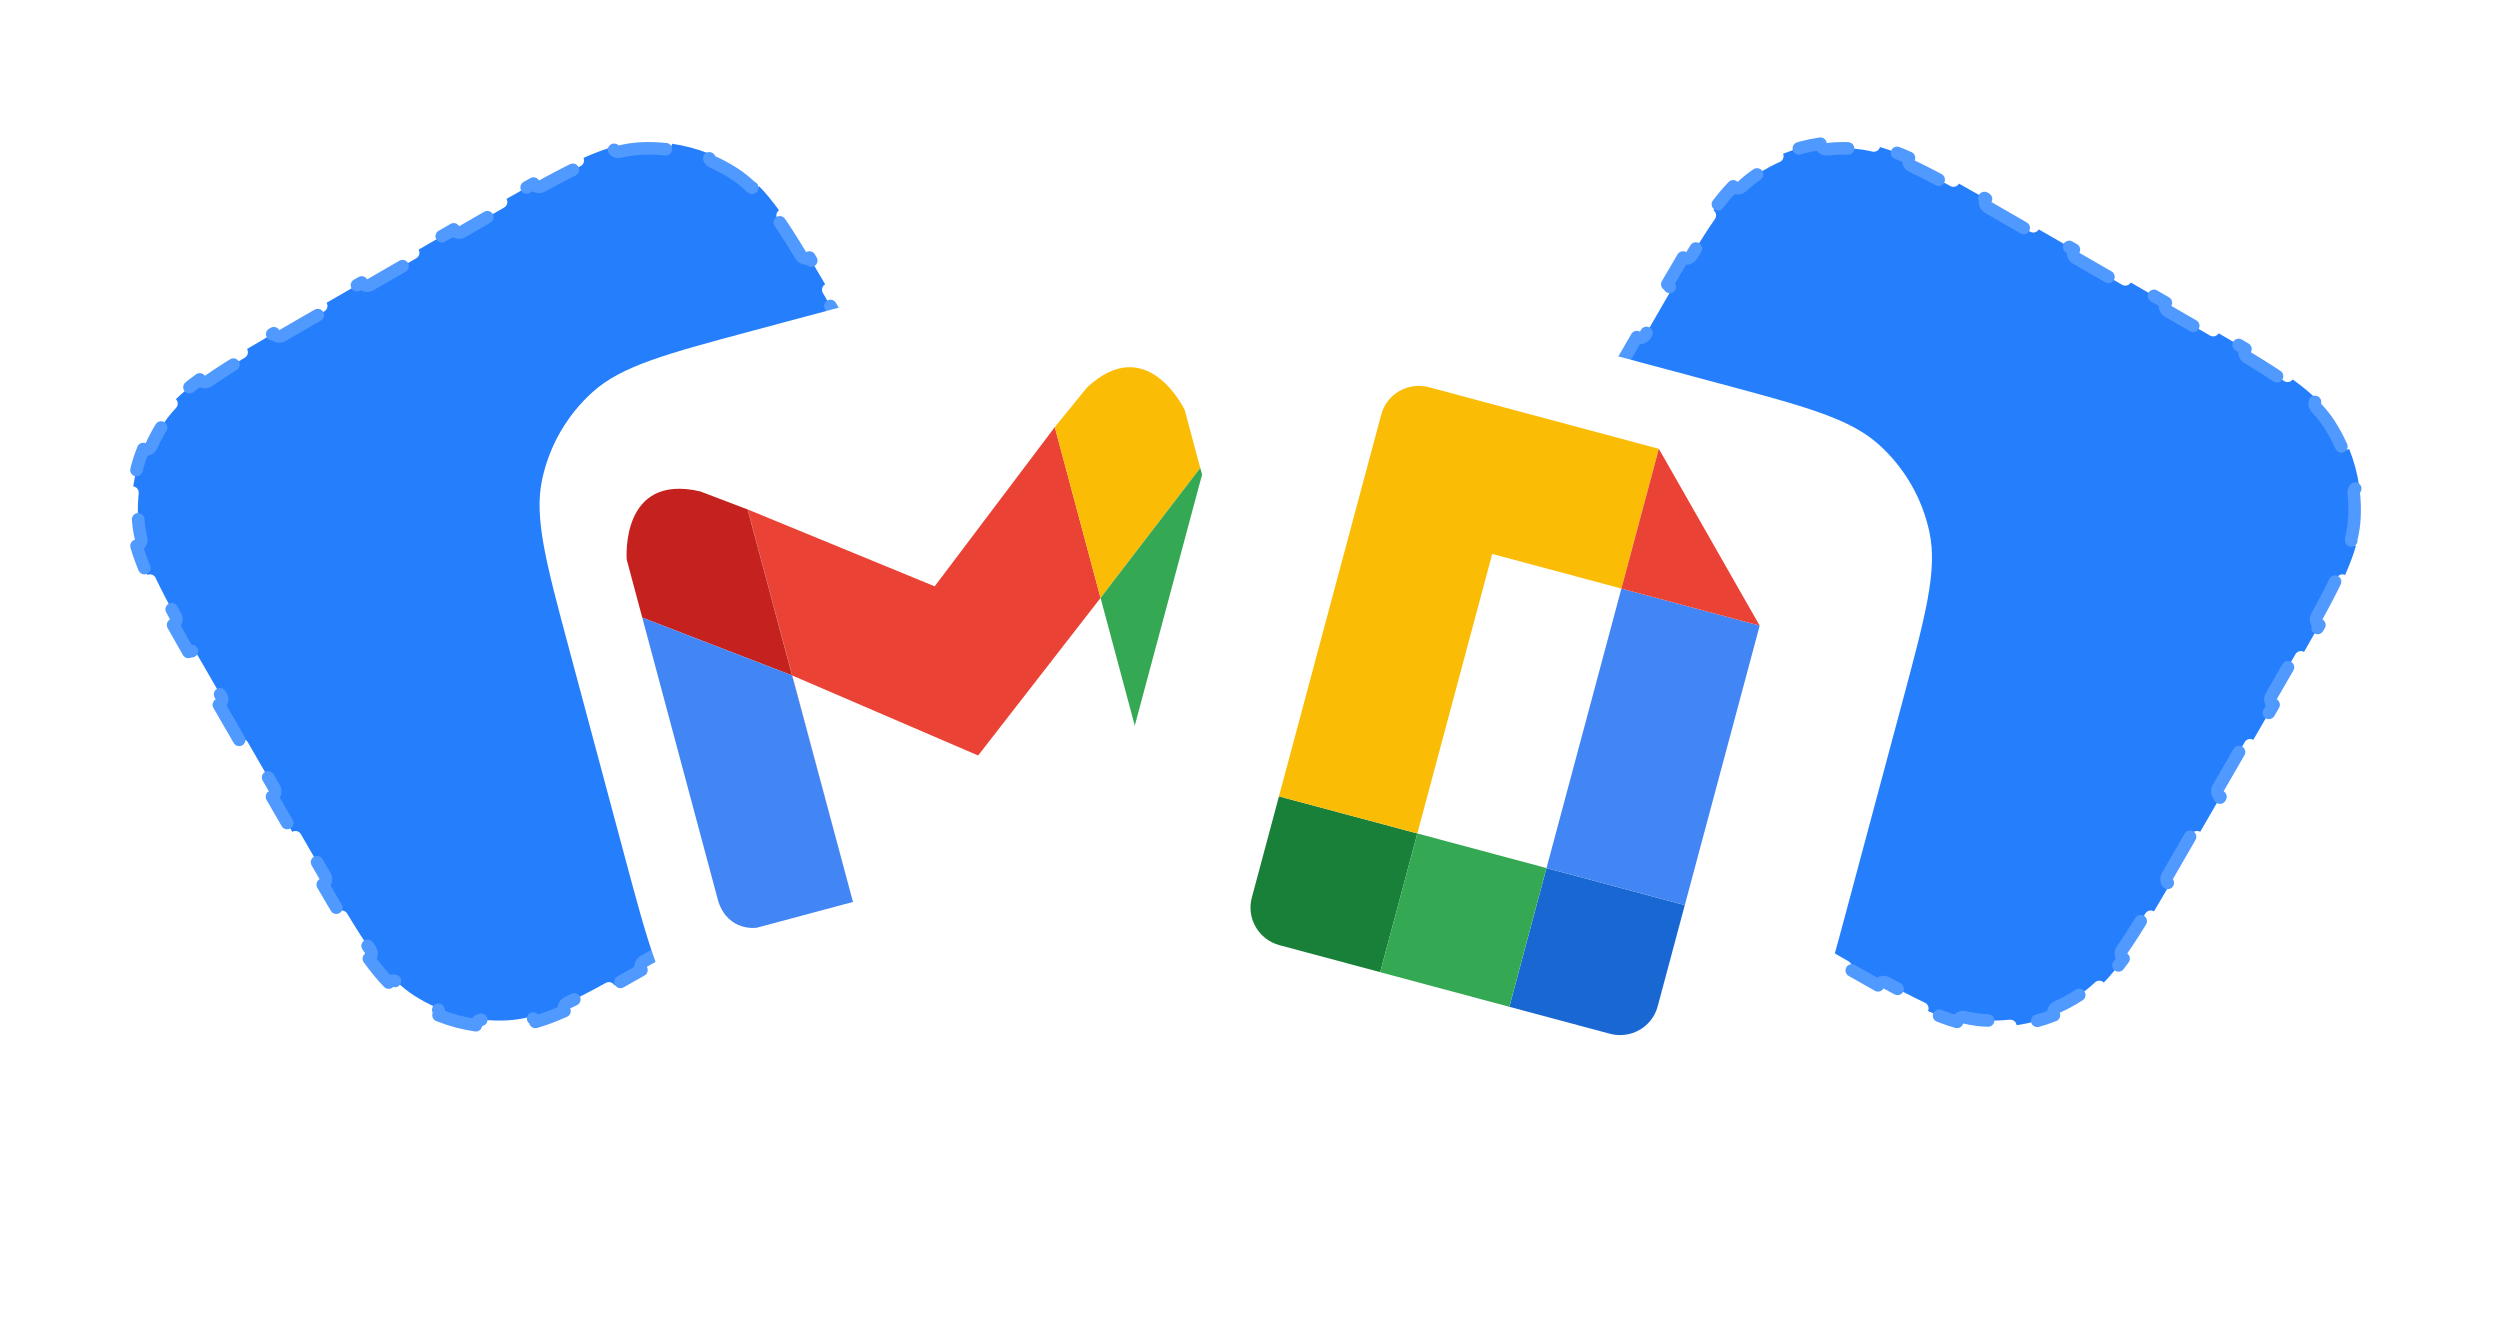<svg width="238" height="126" viewBox="0 0 238 126" fill="none" xmlns="http://www.w3.org/2000/svg">
<g clip-path="url(#clip0_1513_19559)" filter="url(#filter0_d_1513_19559)">
<path d="M22.766 69.432L20.838 66.093C21.125 65.927 21.224 65.561 21.058 65.274L19.794 63.084C19.433 62.459 19.087 61.859 18.756 61.284C18.59 60.996 18.224 60.898 17.936 61.063C17.412 60.148 16.926 59.295 16.479 58.494C16.768 58.333 16.873 57.969 16.713 57.679C15.961 56.317 15.333 55.117 14.822 54.026C14.683 53.728 14.329 53.598 14.03 53.735C13.587 52.744 13.244 51.835 12.999 50.97C13.314 50.888 13.507 50.569 13.431 50.251C13.272 49.583 13.178 48.943 13.144 48.306C13.103 47.52 13.124 46.736 13.206 45.961C13.24 45.635 13.007 45.343 12.683 45.302C12.859 44.085 13.178 42.892 13.635 41.749C13.936 41.877 14.284 41.74 14.417 41.441C14.734 40.728 15.108 40.039 15.537 39.378C15.883 38.844 16.286 38.337 16.757 37.838C16.982 37.6 16.974 37.227 16.742 36.999C17.388 36.373 18.139 35.757 19.017 35.12C19.208 35.388 19.58 35.453 19.85 35.264C20.837 34.575 21.981 33.85 23.314 33.046C23.597 32.875 23.688 32.507 23.518 32.223C24.306 31.753 25.153 31.257 26.065 30.727C26.231 31.014 26.598 31.112 26.884 30.946C27.459 30.613 28.059 30.267 28.684 29.905L30.874 28.641C31.161 28.476 31.259 28.109 31.093 27.822L34.432 25.894C34.598 26.181 34.965 26.279 35.252 26.114L39.63 23.586C39.917 23.42 40.015 23.053 39.85 22.766L43.189 20.838C43.354 21.125 43.721 21.224 44.008 21.058L46.197 19.794C46.823 19.433 47.423 19.087 47.998 18.756C48.285 18.59 48.384 18.224 48.219 17.936C49.134 17.412 49.987 16.926 50.788 16.479C50.949 16.768 51.313 16.873 51.603 16.713C52.965 15.961 54.165 15.333 55.256 14.822C55.554 14.683 55.684 14.329 55.547 14.03C56.538 13.587 57.447 13.244 58.312 12.999C58.394 13.314 58.713 13.507 59.031 13.431C59.699 13.272 60.339 13.178 60.975 13.144C61.761 13.103 62.546 13.124 63.321 13.206C63.647 13.24 63.939 13.007 63.98 12.683C65.197 12.859 66.39 13.178 67.532 13.635C67.405 13.936 67.542 14.284 67.841 14.417C68.553 14.734 69.243 15.108 69.903 15.537C70.438 15.883 70.945 16.286 71.444 16.757C71.682 16.982 72.055 16.974 72.283 16.742C72.909 17.388 73.525 18.139 74.162 19.017C73.894 19.208 73.829 19.58 74.018 19.85C74.707 20.837 75.432 21.981 76.236 23.314C76.407 23.597 76.775 23.688 77.058 23.518C77.529 24.306 78.025 25.153 78.555 26.065C78.268 26.231 78.17 26.598 78.336 26.884C78.669 27.459 79.015 28.059 79.377 28.684L80.641 30.874C80.806 31.161 81.173 31.259 81.46 31.093L83.388 34.432C83.101 34.598 83.003 34.965 83.168 35.252L85.696 39.63C85.862 39.917 86.229 40.015 86.516 39.85L88.444 43.189C88.156 43.354 88.058 43.721 88.224 44.008L89.488 46.197C89.849 46.823 90.195 47.423 90.526 47.998C90.692 48.285 91.058 48.384 91.346 48.219C91.871 49.134 92.356 49.987 92.803 50.788C92.514 50.949 92.409 51.313 92.569 51.603C93.321 52.965 93.949 54.165 94.459 55.256C94.599 55.554 94.953 55.684 95.252 55.547C95.695 56.538 96.038 57.447 96.283 58.312C95.968 58.394 95.775 58.713 95.851 59.031C96.01 59.699 96.104 60.339 96.138 60.975C96.179 61.761 96.158 62.546 96.076 63.321C96.042 63.647 96.275 63.939 96.599 63.98C96.423 65.197 96.103 66.39 95.647 67.532C95.346 67.405 94.998 67.542 94.865 67.841C94.548 68.553 94.174 69.243 93.745 69.903C93.398 70.438 92.996 70.945 92.525 71.444C92.3 71.682 92.308 72.055 92.54 72.283C91.894 72.909 91.143 73.525 90.264 74.162C90.074 73.894 89.702 73.829 89.432 74.018C88.445 74.707 87.301 75.432 85.968 76.236C85.685 76.407 85.594 76.775 85.764 77.058C84.976 77.529 84.129 78.025 83.217 78.555C83.051 78.268 82.684 78.17 82.397 78.336C81.823 78.669 81.223 79.015 80.597 79.377L78.408 80.641C78.121 80.806 78.023 81.173 78.189 81.46L74.85 83.388C74.684 83.101 74.317 83.003 74.03 83.168L69.652 85.696C69.365 85.862 69.266 86.229 69.432 86.516L66.093 88.444C65.927 88.157 65.561 88.058 65.274 88.224L63.084 89.488C62.459 89.849 61.859 90.195 61.284 90.526C60.996 90.692 60.898 91.058 61.063 91.346C60.148 91.871 59.295 92.356 58.494 92.803C58.333 92.514 57.969 92.409 57.679 92.569C56.317 93.321 55.117 93.949 54.026 94.459C53.728 94.599 53.598 94.953 53.735 95.252C52.744 95.695 51.835 96.038 50.97 96.283C50.888 95.968 50.569 95.775 50.251 95.851C49.583 96.01 48.943 96.104 48.306 96.138C47.52 96.179 46.736 96.158 45.961 96.076C45.635 96.042 45.343 96.275 45.302 96.599C44.085 96.423 42.892 96.103 41.749 95.647C41.877 95.346 41.74 94.998 41.441 94.865C40.728 94.548 40.039 94.174 39.378 93.745C38.844 93.398 38.337 92.996 37.838 92.525C37.6 92.3 37.227 92.308 36.999 92.54C36.373 91.894 35.757 91.143 35.12 90.264C35.388 90.074 35.453 89.702 35.264 89.432C34.575 88.445 33.85 87.301 33.046 85.968C32.875 85.685 32.507 85.594 32.223 85.764C31.753 84.976 31.257 84.129 30.727 83.217C31.014 83.051 31.112 82.684 30.946 82.397C30.613 81.823 30.267 81.223 29.905 80.597L28.641 78.408C28.476 78.121 28.109 78.023 27.822 78.189L25.894 74.85C26.181 74.684 26.279 74.317 26.114 74.03L23.586 69.652C23.42 69.365 23.053 69.266 22.766 69.432Z" fill="#257EFB" stroke="#5099FF" stroke-width="1.2" stroke-linecap="round" stroke-linejoin="round" stroke-dasharray="5 5"/>
</g>
<g clip-path="url(#clip1_1513_19559)" filter="url(#filter1_d_1513_19559)">
<path d="M153.894 34.432L155.822 31.093C156.108 31.259 156.475 31.161 156.641 30.874L157.905 28.684C158.266 28.059 158.612 27.459 158.945 26.884C159.111 26.598 159.014 26.231 158.727 26.065C159.257 25.153 159.753 24.306 160.223 23.518C160.507 23.688 160.875 23.597 161.046 23.314C161.85 21.981 162.575 20.837 163.264 19.85C163.453 19.58 163.388 19.208 163.12 19.017C163.757 18.139 164.372 17.388 164.999 16.742C165.227 16.974 165.6 16.982 165.838 16.757C166.337 16.286 166.844 15.883 167.378 15.537C168.038 15.108 168.728 14.734 169.441 14.417C169.74 14.284 169.876 13.936 169.749 13.635C170.892 13.178 172.084 12.859 173.302 12.683C173.342 13.007 173.635 13.24 173.96 13.206C174.736 13.124 175.52 13.103 176.306 13.144C176.942 13.178 177.583 13.272 178.251 13.431C178.569 13.507 178.888 13.314 178.97 12.999C179.835 13.244 180.744 13.587 181.735 14.03C181.598 14.329 181.727 14.683 182.026 14.822C183.117 15.333 184.316 15.961 185.679 16.713C185.969 16.873 186.333 16.768 186.494 16.479C187.294 16.926 188.148 17.412 189.062 17.936C188.897 18.224 188.996 18.59 189.283 18.756C189.859 19.087 190.458 19.433 191.084 19.794L193.273 21.058C193.56 21.224 193.927 21.125 194.093 20.838L197.432 22.766C197.266 23.053 197.365 23.42 197.652 23.586L202.03 26.114C202.317 26.279 202.684 26.181 202.849 25.894L206.188 27.822C206.023 28.109 206.121 28.476 206.408 28.641L208.597 29.905C209.223 30.267 209.823 30.613 210.397 30.946C210.684 31.112 211.051 31.014 211.217 30.727C212.129 31.257 212.976 31.753 213.763 32.223C213.593 32.507 213.685 32.875 213.968 33.046C215.301 33.85 216.445 34.575 217.432 35.264C217.702 35.453 218.074 35.388 218.264 35.12C219.143 35.757 219.894 36.373 220.539 36.999C220.308 37.227 220.3 37.6 220.525 37.838C220.996 38.337 221.398 38.844 221.745 39.378C222.174 40.039 222.548 40.728 222.865 41.441C222.998 41.74 223.346 41.877 223.646 41.749C224.103 42.892 224.423 44.085 224.598 45.302C224.275 45.343 224.042 45.635 224.076 45.961C224.157 46.736 224.179 47.52 224.137 48.306C224.104 48.943 224.009 49.583 223.851 50.251C223.775 50.569 223.968 50.888 224.283 50.97C224.037 51.835 223.694 52.744 223.252 53.735C222.953 53.598 222.599 53.728 222.459 54.026C221.949 55.117 221.321 56.317 220.568 57.679C220.409 57.969 220.513 58.333 220.803 58.494C220.356 59.295 219.87 60.148 219.345 61.063C219.058 60.898 218.691 60.996 218.526 61.284C218.195 61.859 217.849 62.459 217.488 63.084L216.224 65.274C216.058 65.561 216.156 65.927 216.443 66.093L214.515 69.432C214.229 69.266 213.862 69.365 213.696 69.652L211.168 74.03C211.002 74.317 211.101 74.684 211.388 74.85L209.46 78.189C209.173 78.023 208.806 78.121 208.64 78.408L207.376 80.597C207.015 81.223 206.669 81.823 206.336 82.397C206.17 82.684 206.268 83.051 206.554 83.217C206.025 84.129 205.529 84.976 205.058 85.764C204.775 85.594 204.407 85.685 204.236 85.968C203.432 87.301 202.707 88.445 202.018 89.432C201.829 89.702 201.894 90.074 202.162 90.264C201.525 91.143 200.909 91.894 200.283 92.54C200.054 92.308 199.681 92.3 199.444 92.525C198.945 92.996 198.437 93.398 197.903 93.745C197.243 94.174 196.553 94.548 195.841 94.865C195.542 94.998 195.405 95.346 195.532 95.647C194.39 96.103 193.197 96.423 191.979 96.599C191.939 96.275 191.647 96.042 191.321 96.076C190.546 96.158 189.761 96.179 188.975 96.138C188.339 96.104 187.699 96.01 187.031 95.851C186.713 95.775 186.394 95.968 186.312 96.283C185.446 96.038 184.538 95.695 183.547 95.252C183.684 94.953 183.554 94.599 183.255 94.459C182.165 93.949 180.965 93.321 179.602 92.569C179.313 92.409 178.948 92.514 178.788 92.803C177.987 92.356 177.134 91.871 176.219 91.346C176.384 91.058 176.285 90.692 175.998 90.526C175.423 90.195 174.823 89.849 174.197 89.488L172.008 88.224C171.721 88.058 171.354 88.156 171.188 88.444L167.849 86.516C168.015 86.229 167.917 85.862 167.63 85.696L163.252 83.168C162.965 83.003 162.598 83.101 162.432 83.388L159.093 81.46C159.259 81.173 159.16 80.806 158.873 80.641L156.684 79.377C156.058 79.015 155.459 78.669 154.884 78.336C154.598 78.17 154.231 78.268 154.065 78.555C153.153 78.025 152.305 77.529 151.518 77.058C151.688 76.775 151.597 76.407 151.313 76.236C149.981 75.432 148.837 74.707 147.85 74.018C147.579 73.829 147.208 73.894 147.017 74.162C146.139 73.525 145.387 72.909 144.742 72.283C144.974 72.055 144.981 71.682 144.757 71.444C144.285 70.945 143.883 70.438 143.536 69.903C143.108 69.243 142.734 68.553 142.417 67.841C142.283 67.542 141.935 67.405 141.635 67.532C141.178 66.39 140.859 65.197 140.683 63.98C141.007 63.939 141.24 63.647 141.205 63.321C141.124 62.546 141.103 61.761 141.144 60.975C141.177 60.339 141.272 59.699 141.431 59.031C141.506 58.713 141.314 58.394 140.999 58.312C141.244 57.447 141.587 56.538 142.029 55.547C142.328 55.684 142.683 55.554 142.822 55.256C143.333 54.165 143.961 52.965 144.713 51.603C144.873 51.313 144.768 50.949 144.479 50.788C144.926 49.987 145.411 49.134 145.936 48.219C146.223 48.384 146.59 48.285 146.755 47.998C147.086 47.423 147.433 46.823 147.794 46.197L149.058 44.008C149.223 43.721 149.125 43.354 148.838 43.189L150.766 39.85C151.053 40.015 151.42 39.917 151.586 39.63L154.113 35.252C154.279 34.965 154.181 34.598 153.894 34.432Z" fill="#257EFB" stroke="#5099FF" stroke-width="1.2" stroke-linecap="round" stroke-linejoin="round" stroke-dasharray="5 5"/>
</g>
<g clip-path="url(#clip2_1513_19559)" filter="url(#filter2_d_1513_19559)">
<path d="M54.217 60.923C51.962 52.508 50.834 48.3 51.611 44.648C52.294 41.434 53.977 38.52 56.418 36.322C59.193 33.823 63.401 32.695 71.816 30.441L91.349 25.207C99.764 22.952 103.972 21.825 107.624 22.601C110.838 23.284 113.752 24.967 115.95 27.408C118.449 30.183 119.577 34.391 121.831 42.806L127.065 62.339C129.32 70.754 130.448 74.962 129.671 78.615C128.988 81.828 127.305 84.742 124.864 86.94C122.089 89.439 117.881 90.567 109.466 92.822L89.933 98.055C81.518 100.31 77.31 101.438 73.657 100.661C70.444 99.978 67.53 98.296 65.332 95.854C62.833 93.079 61.705 88.871 59.45 80.456L54.217 60.923Z" fill="white"/>
<path d="M100.416 39.66L88.981 54.817L71.17 47.496L71.171 47.499L71.192 47.51L75.426 63.309L93.118 70.923L104.773 55.922L100.416 39.66Z" fill="#EA4335"/>
<path d="M103.477 35.898L100.416 39.66L104.773 55.923L114.263 43.549L112.782 38.023C112.782 38.023 109.217 30.52 103.477 35.898Z" fill="#FBBC05"/>
<path d="M104.773 55.923L110.425 77.016L119.582 74.562C119.582 74.562 122.116 73.596 121.508 70.575L114.266 43.548L104.773 55.923Z" fill="#34A853"/>
<path d="M81.203 84.865L75.426 63.309L75.404 63.298L81.203 84.865Z" fill="#C5221F"/>
<path d="M71.17 47.499L66.663 45.782C59.003 43.994 59.663 52.272 59.663 52.272L61.144 57.798L75.404 63.299L71.17 47.499Z" fill="#C5221F"/>
<path d="M71.17 47.499L75.404 63.298L75.426 63.309L71.193 47.509L71.17 47.499Z" fill="#C5221F"/>
<path d="M61.145 57.801L68.387 84.829C69.368 87.752 72.048 87.319 72.048 87.319L81.205 84.865L75.404 63.299L61.145 57.801Z" fill="#4285F4"/>
</g>
<g clip-path="url(#clip3_1513_19559)" filter="url(#filter3_dd_1513_19559)">
<path d="M113.461 39.816C115.716 31.401 116.843 27.193 119.342 24.418C121.54 21.977 124.455 20.294 127.668 19.611C131.321 18.834 135.528 19.962 143.943 22.217L163.477 27.451C171.892 29.705 176.099 30.833 178.875 33.332C181.316 35.53 182.998 38.444 183.681 41.657C184.458 45.31 183.33 49.518 181.076 57.933L175.842 77.466C173.587 85.881 172.46 90.089 169.961 92.864C167.763 95.305 164.848 96.988 161.635 97.671C157.982 98.448 153.774 97.32 145.359 95.065L125.826 89.831C117.411 87.577 113.203 86.449 110.428 83.95C107.987 81.752 106.304 78.838 105.621 75.624C104.845 71.972 105.972 67.764 108.227 59.349L113.461 39.816Z" fill="white"/>
<path d="M121.755 66.815L119.171 76.46C118.644 78.426 119.828 80.451 121.811 80.982L131.391 83.549L134.929 70.345L121.755 66.815Z" fill="#188038"/>
<path d="M143.689 86.848L153.26 89.412C155.243 89.944 157.281 88.782 157.808 86.816L160.392 77.168L147.227 73.641L143.689 86.848Z" fill="#1967D2"/>
<path d="M147.224 73.64L134.929 70.345L131.391 83.552L143.685 86.847L147.224 73.64Z" fill="#34A853"/>
<path d="M136.044 27.865C134.061 27.333 132.023 28.495 131.496 30.462L121.755 66.815L134.929 70.345L142.059 43.736L154.354 47.031L157.919 33.726L136.044 27.865Z" fill="#FBBC05"/>
<path d="M167.522 50.559L154.357 47.032L147.227 73.641L160.393 77.168L167.522 50.559Z" fill="#4285F4"/>
<path d="M154.357 47.032L167.519 50.558L157.922 33.727L154.357 47.032Z" fill="#EA4335"/>
</g>
<defs>
<filter id="filter0_d_1513_19559" x="-2" y="-1" width="113.282" height="113.282" filterUnits="userSpaceOnUse" color-interpolation-filters="sRGB">
<feFlood flood-opacity="0" result="BackgroundImageFix"/>
<feColorMatrix in="SourceAlpha" type="matrix" values="0 0 0 0 0 0 0 0 0 0 0 0 0 0 0 0 0 0 127 0" result="hardAlpha"/>
<feOffset dy="1"/>
<feGaussianBlur stdDeviation="1"/>
<feColorMatrix type="matrix" values="0 0 0 0 0.063 0 0 0 0 0.094 0 0 0 0 0.157 0 0 0 0.05 0"/>
<feBlend mode="normal" in2="BackgroundImageFix" result="effect1_dropShadow_1513_19559"/>
<feBlend mode="normal" in="SourceGraphic" in2="effect1_dropShadow_1513_19559" result="shape"/>
</filter>
<filter id="filter1_d_1513_19559" x="126" y="-1" width="113.282" height="113.282" filterUnits="userSpaceOnUse" color-interpolation-filters="sRGB">
<feFlood flood-opacity="0" result="BackgroundImageFix"/>
<feColorMatrix in="SourceAlpha" type="matrix" values="0 0 0 0 0 0 0 0 0 0 0 0 0 0 0 0 0 0 127 0" result="hardAlpha"/>
<feOffset dy="1"/>
<feGaussianBlur stdDeviation="1"/>
<feColorMatrix type="matrix" values="0 0 0 0 0.063 0 0 0 0 0.094 0 0 0 0 0.157 0 0 0 0.05 0"/>
<feBlend mode="normal" in2="BackgroundImageFix" result="effect1_dropShadow_1513_19559"/>
<feBlend mode="normal" in="SourceGraphic" in2="effect1_dropShadow_1513_19559" result="shape"/>
</filter>
<filter id="filter2_d_1513_19559" x="39.651" y="11.641" width="101.979" height="101.979" filterUnits="userSpaceOnUse" color-interpolation-filters="sRGB">
<feFlood flood-opacity="0" result="BackgroundImageFix"/>
<feColorMatrix in="SourceAlpha" type="matrix" values="0 0 0 0 0 0 0 0 0 0 0 0 0 0 0 0 0 0 127 0" result="hardAlpha"/>
<feOffset dy="1"/>
<feGaussianBlur stdDeviation="1"/>
<feColorMatrix type="matrix" values="0 0 0 0 0.063 0 0 0 0 0.094 0 0 0 0 0.157 0 0 0 0.05 0"/>
<feBlend mode="normal" in2="BackgroundImageFix" result="effect1_dropShadow_1513_19559"/>
<feBlend mode="normal" in="SourceGraphic" in2="effect1_dropShadow_1513_19559" result="shape"/>
</filter>
<filter id="filter3_dd_1513_19559" x="75.661" y="-2.349" width="137.98" height="137.979" filterUnits="userSpaceOnUse" color-interpolation-filters="sRGB">
<feFlood flood-opacity="0" result="BackgroundImageFix"/>
<feColorMatrix in="SourceAlpha" type="matrix" values="0 0 0 0 0 0 0 0 0 0 0 0 0 0 0 0 0 0 127 0" result="hardAlpha"/>
<feOffset dy="1"/>
<feGaussianBlur stdDeviation="1"/>
<feColorMatrix type="matrix" values="0 0 0 0 0.063 0 0 0 0 0.094 0 0 0 0 0.157 0 0 0 0.05 0"/>
<feBlend mode="normal" in2="BackgroundImageFix" result="effect1_dropShadow_1513_19559"/>
<feColorMatrix in="SourceAlpha" type="matrix" values="0 0 0 0 0 0 0 0 0 0 0 0 0 0 0 0 0 0 127 0" result="hardAlpha"/>
<feMorphology radius="12" operator="erode" in="SourceAlpha" result="effect2_dropShadow_1513_19559"/>
<feOffset dy="8"/>
<feGaussianBlur stdDeviation="16"/>
<feColorMatrix type="matrix" values="0 0 0 0 0.266 0 0 0 0 0.294 0 0 0 0 0.354 0 0 0 0.24 0"/>
<feBlend mode="normal" in2="effect1_dropShadow_1513_19559" result="effect2_dropShadow_1513_19559"/>
<feBlend mode="normal" in="SourceGraphic" in2="effect2_dropShadow_1513_19559" result="shape"/>
</filter>
<clipPath id="clip0_1513_19559">
<rect width="80" height="80" fill="white" transform="translate(0 40) rotate(-30)"/>
</clipPath>
<clipPath id="clip1_1513_19559">
<rect width="80" height="80" fill="white" transform="translate(168) rotate(30)"/>
</clipPath>
<clipPath id="clip2_1513_19559">
<rect width="80" height="80" fill="white" transform="translate(41.651 33.347) rotate(-15)"/>
</clipPath>
<clipPath id="clip3_1513_19559">
<rect width="80" height="80" fill="white" transform="translate(116.367 9.651) rotate(15)"/>
</clipPath>
</defs>
</svg>
